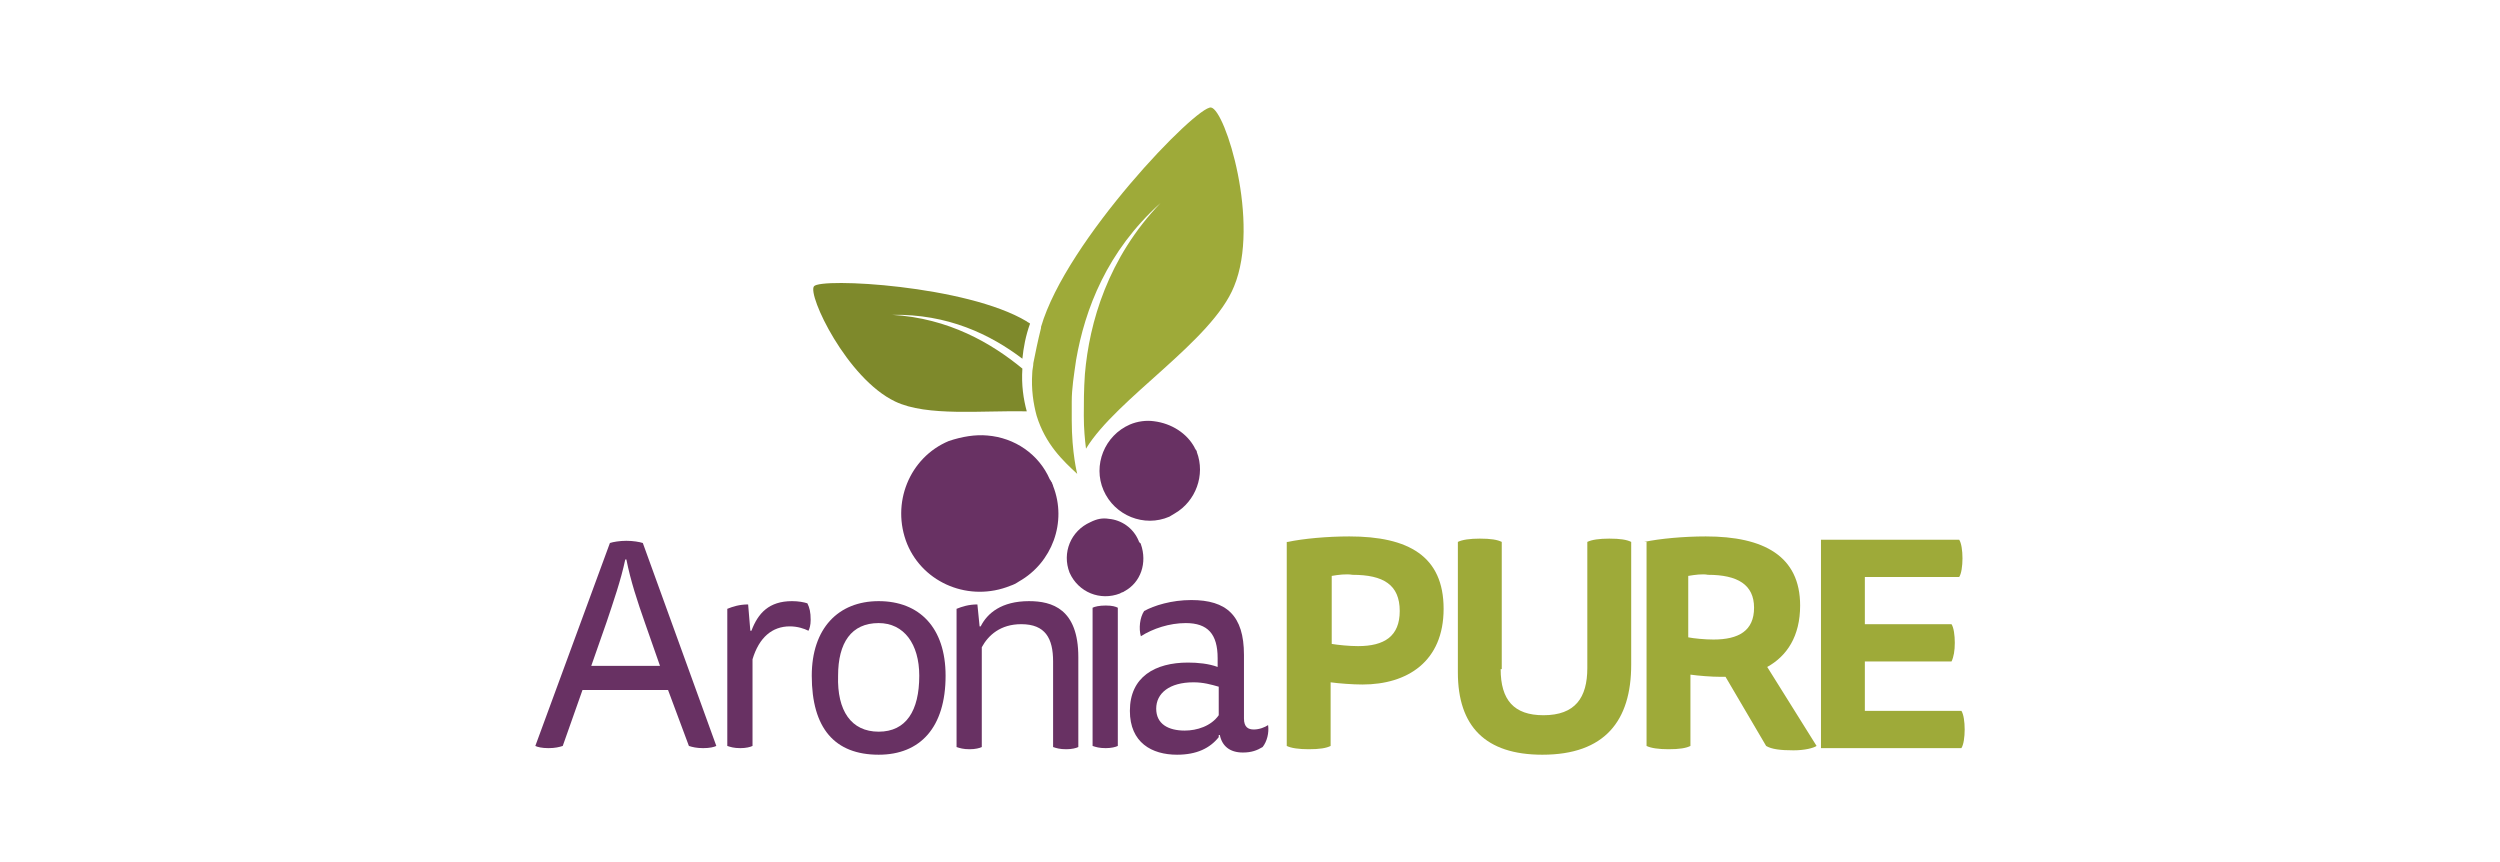 <?xml version="1.0" encoding="utf-8"?>
<!-- Generator: Adobe Illustrator 24.2.3, SVG Export Plug-In . SVG Version: 6.00 Build 0)  -->
<svg version="1.1" id="Layer_1" xmlns="http://www.w3.org/2000/svg" xmlns:xlink="http://www.w3.org/1999/xlink" x="0px" y="0px"
	 viewBox="0 0 227.9 78.6" style="enable-background:new 0 0 227.9 78.6;" xml:space="preserve">
<style type="text/css">
	.st0{fill:#88171A;}
	.st1{fill:#231F20;}
	.st2{fill:#666666;}
	.st3{fill:#105E4E;}
	.st4{fill:#3CB98D;}
	.st5{fill:#73C8BB;}
	.st6{fill:url(#SVGID_1_);}
	.st7{fill:#1EB584;}
	.st8{fill:url(#SVGID_2_);}
	.st9{fill:url(#SVGID_3_);}
	.st10{fill:#434F23;}
	.st11{fill:#7030A0;}
	.st12{fill:url(#SVGID_4_);}
	.st13{fill:#FFFFFF;}
	.st14{fill-rule:evenodd;clip-rule:evenodd;}
	.st15{fill:url(#SVGID_5_);}
	.st16{fill:url(#SVGID_6_);}
	.st17{fill:url(#SVGID_7_);}
	.st18{fill:url(#SVGID_8_);}
	.st19{fill:url(#SVGID_9_);}
	.st20{fill:url(#SVGID_10_);}
	.st21{fill:url(#SVGID_11_);}
	.st22{fill:url(#SVGID_12_);}
	.st23{fill:url(#SVGID_13_);}
	.st24{fill:url(#SVGID_14_);}
	.st25{fill:url(#SVGID_15_);}
	.st26{fill:#E1251B;}
	.st27{fill:#42AE4D;}
	.st28{fill:#E51F38;}
	.st29{fill:#683163;}
	.st30{fill:#9EAA39;}
	.st31{fill:#7E892B;}
	.st32{fill:#3B358C;}
	.st33{fill:#6AAFE0;}
	.st34{fill:#5B76B9;}
	.st35{fill:#F99E1E;}
	.st36{fill:url(#SVGID_16_);}
	.st37{fill:url(#SVGID_17_);}
	.st38{fill:url(#SVGID_18_);}
	.st39{fill:url(#SVGID_19_);}
	.st40{fill:url(#SVGID_20_);}
	.st41{fill:url(#SVGID_21_);}
	.st42{fill:url(#SVGID_22_);}
	.st43{fill:url(#SVGID_23_);}
	.st44{fill:#8AC343;}
	.st45{fill:#367A43;}
	.st46{fill:#3776BB;}
	.st47{fill:#FAC12F;}
	.st48{fill:#3775BA;}
	.st49{fill:#62BA46;}
	.st50{fill:#008F4C;}
	.st51{fill:url(#SVGID_24_);}
	.st52{fill:#6D6E70;}
	.st53{fill:#567578;}
	.st54{fill:#FBAC1D;}
	.st55{fill:#00548B;}
	.st56{fill:none;stroke:#7E522A;stroke-width:10;stroke-miterlimit:10;}
	.st57{fill:#7E522A;}
	.st58{fill:#C4A77A;}
	.st59{fill:#76552E;}
</style>
<g>
	<g>
		<path class="st29" d="M60.9,62.9h-7.8L51.3,68c-0.3,0.1-0.7,0.2-1.3,0.2c-0.6,0-1-0.1-1.2-0.2l6.8-18.5c0.3-0.1,0.9-0.2,1.5-0.2
			c0.6,0,1.2,0.1,1.5,0.2L65.3,68c-0.2,0.1-0.6,0.2-1.2,0.2c-0.6,0-1-0.1-1.3-0.2L60.9,62.9z M60.2,60.8l-1.4-4
			c-0.7-2-1.3-3.8-1.7-5.8H57c-0.4,1.9-1.1,3.9-1.7,5.7l-1.4,4H60.2z"/>
	</g>
	<g>
		<path class="st29" d="M72.2,54.8c0.6,0,1.1,0.1,1.4,0.2c0.2,0.4,0.3,0.8,0.3,1.5c0,0.5-0.1,0.8-0.2,1c-0.4-0.2-1-0.4-1.7-0.4
			c-1.6,0-2.8,1-3.4,3v7.9c-0.2,0.1-0.6,0.2-1.1,0.2c-0.6,0-0.9-0.1-1.2-0.2V55.5c0.5-0.2,1.1-0.4,1.9-0.4l0.2,2.4h0.1
			C69.1,55.9,70.1,54.8,72.2,54.8z"/>
	</g>
	<g>
		<path class="st29" d="M86.2,61.6c0,4.7-2.3,7.2-6.1,7.2c-4,0-6.1-2.4-6.1-7.2c0-4.3,2.4-6.8,6.1-6.8
			C83.8,54.8,86.2,57.2,86.2,61.6z M80.1,66.7c2.5,0,3.7-1.9,3.7-5.1c0-2.9-1.4-4.8-3.7-4.8c-2.5,0-3.7,1.8-3.7,4.8
			C76.3,64.8,77.6,66.7,80.1,66.7z"/>
	</g>
	<g>
		<path class="st29" d="M89.5,68.1c-0.2,0.1-0.6,0.2-1.1,0.2c-0.6,0-0.9-0.1-1.2-0.2V55.5c0.5-0.2,1.1-0.4,1.9-0.4l0.2,2h0.1
			c0.6-1.2,1.9-2.3,4.4-2.3c2.1,0,4.5,0.7,4.5,5.1v8.2c-0.2,0.1-0.6,0.2-1.1,0.2c-0.6,0-0.9-0.1-1.2-0.2v-7.8c0-2.1-0.7-3.4-2.9-3.4
			c-1.9,0-3,1-3.6,2.1V68.1z"/>
	</g>
	<g>
		<path class="st29" d="M102.3,50.7c0,1-0.6,1.6-1.6,1.6c-1,0-1.6-0.5-1.6-1.6c0-1,0.6-1.6,1.6-1.6
			C101.7,49.2,102.3,49.7,102.3,50.7z M99.6,55.4c0.2-0.1,0.6-0.2,1.2-0.2c0.6,0,0.9,0.1,1.1,0.2v12.6c-0.2,0.1-0.6,0.2-1.1,0.2
			c-0.6,0-0.9-0.1-1.2-0.2V55.4z"/>
	</g>
	<g>
		<path class="st29" d="M111.1,67.2c-0.8,1-2,1.6-3.8,1.6c-2.3,0-4.3-1.1-4.3-4c0-3.1,2.3-4.4,5.3-4.4c0.9,0,1.9,0.1,2.7,0.4V60
			c0-2.2-0.9-3.2-2.9-3.2c-1.5,0-3,0.5-4.1,1.2c-0.2-0.7-0.1-1.7,0.3-2.3c0.9-0.5,2.5-1,4.3-1c3.2,0,4.8,1.4,4.8,5v5.8
			c0,0.8,0.4,1,0.9,1c0.5,0,1-0.2,1.3-0.4c0.1,0.7-0.1,1.5-0.5,2c-0.5,0.3-1,0.5-1.8,0.5c-1.2,0-1.9-0.6-2.1-1.6H111.1z M111.1,62.6
			c-0.7-0.2-1.4-0.4-2.3-0.4c-2.2,0-3.4,1-3.4,2.4c0,1.4,1.1,2,2.6,2c1.1,0,2.4-0.4,3.1-1.4V62.6z"/>
	</g>
	<g>
		<path class="st30" d="M117.4,49.4c1.4-0.3,3.6-0.5,5.6-0.5c5.4,0,8.6,1.8,8.6,6.6c0,4.8-3.3,6.9-7.4,6.9c-0.9,0-2.2-0.1-2.9-0.2
			V68c-0.4,0.2-1,0.3-2,0.3c-0.9,0-1.6-0.1-2-0.3V49.4z M121.4,52.5v6.2c0.6,0.1,1.6,0.2,2.4,0.2c2.4,0,3.8-0.9,3.8-3.2
			c0-2.4-1.5-3.3-4.3-3.3C122.7,52.3,122,52.4,121.4,52.5z"/>
	</g>
	<g>
		<path class="st30" d="M136.8,61c0,2.8,1.2,4.2,3.9,4.2c2.9,0,4-1.6,4-4.3V49.4c0.4-0.2,1.1-0.3,2-0.3c1,0,1.6,0.1,2,0.3v11.2
			c0,5.1-2.4,8.2-8.1,8.2c-5.2,0-7.7-2.6-7.7-7.5V49.4c0.4-0.2,1.1-0.3,2-0.3c1,0,1.6,0.1,2,0.3V61z"/>
	</g>
	<g>
		<path class="st30" d="M149.9,49.4c1.4-0.3,3.6-0.5,5.6-0.5c5.3,0,8.6,1.8,8.6,6.3c0,2.8-1.2,4.6-3,5.6l4.5,7.2
			c-0.3,0.2-1.1,0.4-2.1,0.4c-1.2,0-2-0.1-2.5-0.4l-3.7-6.3h-0.4c-0.9,0-2.1-0.1-2.8-0.2V68c-0.4,0.2-1,0.3-2,0.3
			c-0.9,0-1.6-0.1-2-0.3V49.4z M153.9,52.5v5.6c0.5,0.1,1.5,0.2,2.3,0.2c2.3,0,3.7-0.8,3.7-2.9c0-2.1-1.5-3-4.2-3
			C155.2,52.3,154.5,52.4,153.9,52.5z"/>
	</g>
	<g>
		<path class="st30" d="M178.6,49.2c0.2,0.3,0.3,1,0.3,1.7c0,0.7-0.1,1.4-0.3,1.7H170v4.3h7.9c0.2,0.3,0.3,1,0.3,1.7
			c0,0.7-0.1,1.3-0.3,1.7H170v4.5h8.8c0.2,0.3,0.3,1,0.3,1.7c0,0.7-0.1,1.4-0.3,1.7H166v-19H178.6z"/>
	</g>
	<g>
		<path class="st31" d="M81.3,28.7c5.1-0.1,9,1.8,11.9,4c0.1-1,0.3-2.1,0.7-3.2c-0.1-0.1-0.2-0.1-0.3-0.2c-5.5-3.3-18.8-4-19.4-3.2
			c-0.6,0.8,3,8.4,7.4,10.5c2.9,1.4,8,0.8,12,0.9c-0.3-1.1-0.5-2.4-0.4-3.9C90.4,31.3,86.5,29,81.3,28.7"/>
		<path class="st30" d="M110.4,9.8c-1.3-0.2-13.2,12.1-15.5,20c0,0,0,0.1,0,0.1c-0.3,1.2-0.5,2.2-0.7,3.2c0,0.3-0.1,0.6-0.1,0.9
			c-0.1,1.5,0.1,2.8,0.4,3.9c0.8,2.6,2.4,4.1,3.7,5.3c0,0-0.5-1.9-0.5-4.9c0-0.1,0-0.2,0-0.3c0-0.4,0-0.9,0-1.4
			c0-1.2,0.2-2.4,0.4-3.8c0.8-4.6,2.8-9.9,7.7-14.3c-4.8,5-6.5,10.9-6.9,15.6c-0.1,1.4-0.1,2.7-0.1,3.8c0,1.2,0.1,2.2,0.2,3
			c2.8-4.6,11.5-9.8,13.5-14.8C114.9,20.3,111.7,10,110.4,9.8"/>
		<path class="st29" d="M90,39.7c-1.1-0.1-2.3,0.1-3.5,0.5c-3.6,1.5-5.3,5.7-3.8,9.4c1.5,3.6,5.7,5.3,9.4,3.8
			c0.3-0.1,0.5-0.2,0.8-0.4c3-1.7,4.4-5.4,3.1-8.7c0-0.1-0.1-0.2-0.1-0.3c-0.1-0.1-0.1-0.2-0.2-0.3C94.7,41.4,92.5,39.9,90,39.7"/>
		<path class="st29" d="M105.2,38.4c-0.7-0.1-1.5,0-2.2,0.3c-2.3,1-3.4,3.7-2.4,6c1,2.3,3.7,3.4,6,2.4c0.2-0.1,0.3-0.2,0.5-0.3
			c1.9-1.1,2.8-3.5,2-5.6c0-0.1,0-0.1-0.1-0.2c0-0.1-0.1-0.1-0.1-0.2C108.2,39.5,106.8,38.6,105.2,38.4"/>
		<path class="st29" d="M101.1,47.3c-0.6-0.1-1.1,0-1.7,0.3c-1.8,0.8-2.6,2.8-1.9,4.6c0.8,1.8,2.8,2.6,4.6,1.9
			c0.1-0.1,0.3-0.1,0.4-0.2c1.5-0.8,2.1-2.6,1.5-4.3c0,0,0-0.1-0.1-0.1c0-0.1-0.1-0.1-0.1-0.2C103.3,48.1,102.2,47.4,101.1,47.3"/>
	</g>
</g>
</svg>
